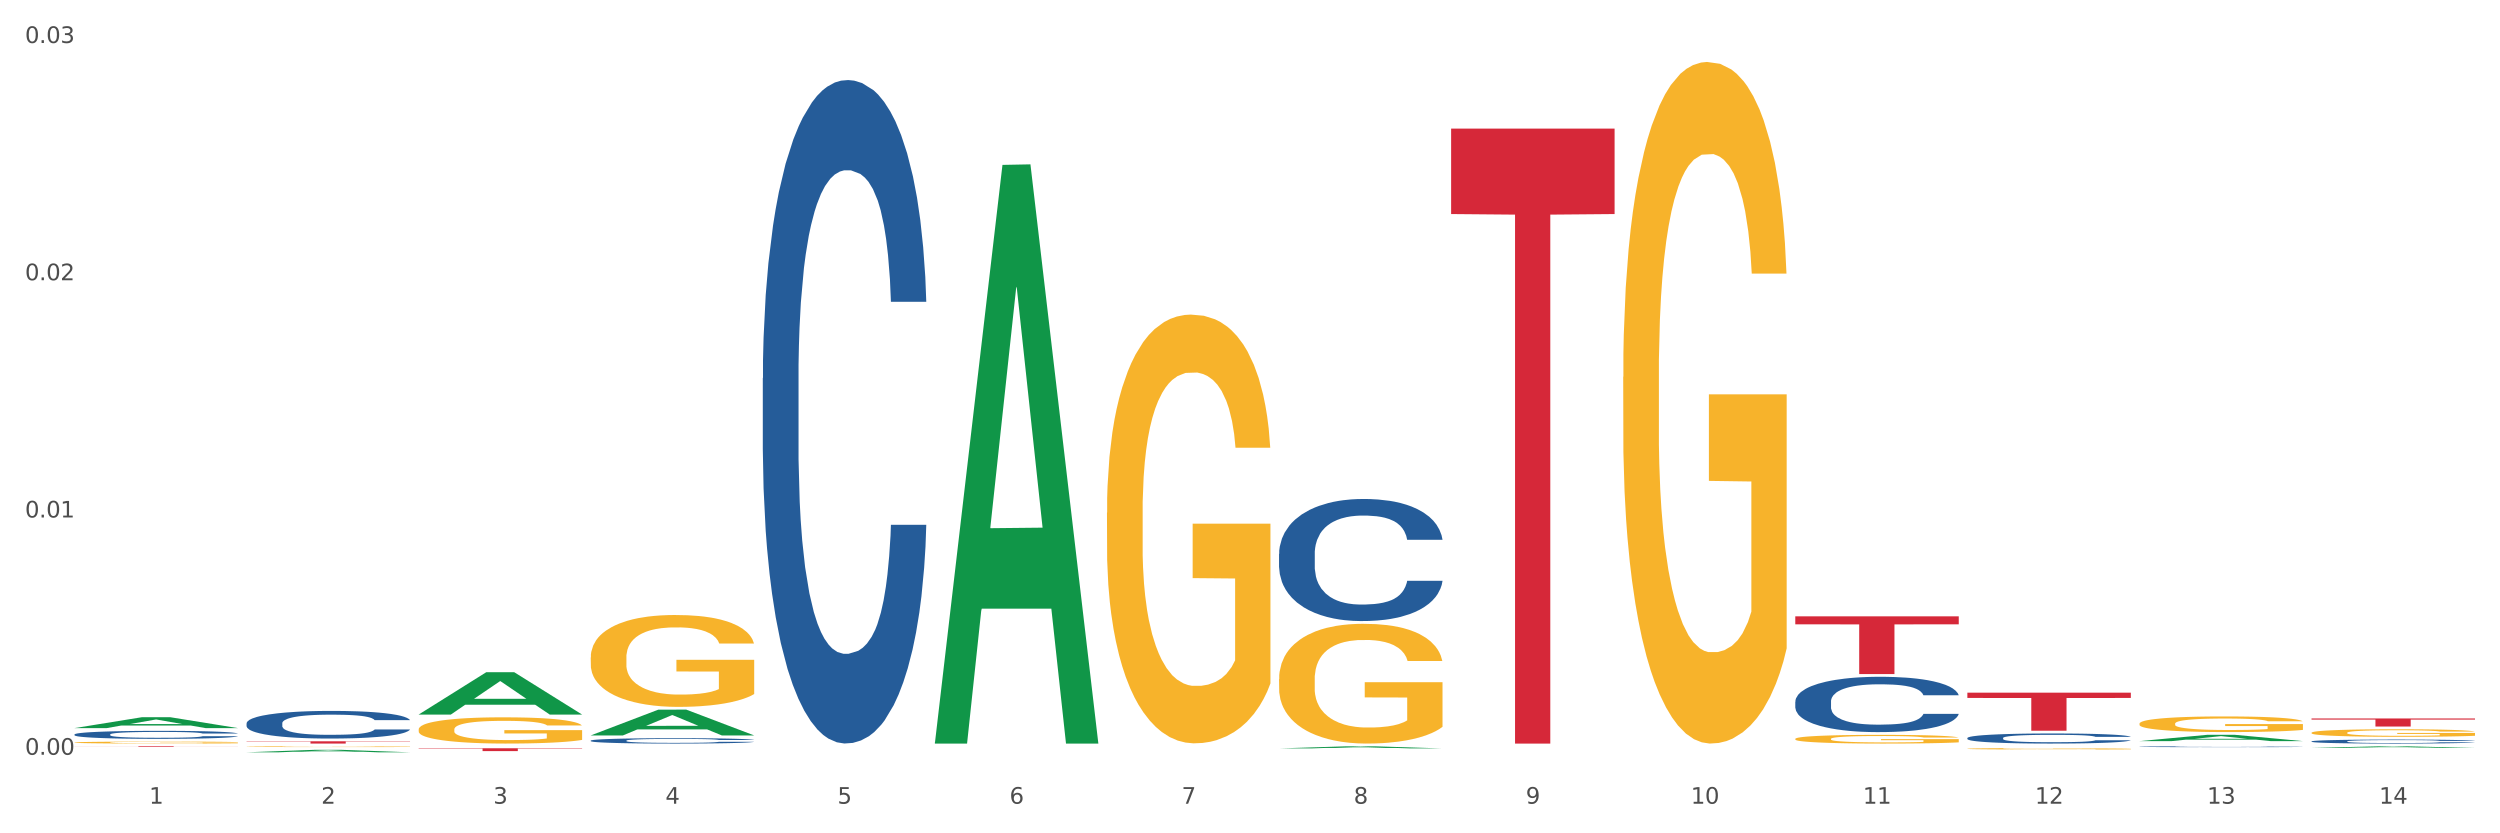 <?xml version="1.0" encoding="utf-8" standalone="no"?>
<!DOCTYPE svg PUBLIC "-//W3C//DTD SVG 1.1//EN"
  "http://www.w3.org/Graphics/SVG/1.1/DTD/svg11.dtd">
<svg xmlns:xlink="http://www.w3.org/1999/xlink" width="1080pt" height="360pt" viewBox="0 0 1080 360" xmlns="http://www.w3.org/2000/svg" version="1.1">
 <rect x="0" y="0" width="1080" height="360" fill="#333333" stroke="none"/>
 <defs>
  <style type="text/css">*{stroke-linejoin: round; stroke-linecap: butt}</style>
 </defs>
 <g id="figure_1">
  <g id="patch_1">
   <path d="M 0 360 
L 1080 360 
L 1080 0 
L 0 0 
z
" style="fill: #ffffff; stroke: #ffffff; stroke-linejoin: miter"/>
  </g>
  <g id="axes_1">
   <g id="matplotlib.axis_1">
    <g id="xtick_1">
     <g id="text_1">
      <!-- 1 -->
      <g style="fill: #4d4d4d" transform="translate(64.432 347.204) scale(0.096 -0.096)">
       <defs>
        <path id="DejaVuSans-31" d="M 794 531 
L 1825 531 
L 1825 4091 
L 703 3866 
L 703 4441 
L 1819 4666 
L 2450 4666 
L 2450 531 
L 3481 531 
L 3481 0 
L 794 0 
L 794 531 
z
" transform="scale(0.016)"/>
       </defs>
       <use xlink:href="#DejaVuSans-31"/>
      </g>
     </g>
    </g>
    <g id="xtick_2">
     <g id="text_2">
      <!-- 2 -->
      <g style="fill: #4d4d4d" transform="translate(138.771 347.204) scale(0.096 -0.096)">
       <defs>
        <path id="DejaVuSans-32" d="M 1228 531 
L 3431 531 
L 3431 0 
L 469 0 
L 469 531 
Q 828 903 1448 1529 
Q 2069 2156 2228 2338 
Q 2531 2678 2651 2914 
Q 2772 3150 2772 3378 
Q 2772 3750 2511 3984 
Q 2250 4219 1831 4219 
Q 1534 4219 1204 4116 
Q 875 4013 500 3803 
L 500 4441 
Q 881 4594 1212 4672 
Q 1544 4750 1819 4750 
Q 2544 4750 2975 4387 
Q 3406 4025 3406 3419 
Q 3406 3131 3298 2873 
Q 3191 2616 2906 2266 
Q 2828 2175 2409 1742 
Q 1991 1309 1228 531 
z
" transform="scale(0.016)"/>
       </defs>
       <use xlink:href="#DejaVuSans-32"/>
      </g>
     </g>
    </g>
    <g id="xtick_3">
     <g id="text_3">
      <!-- 3 -->
      <g style="fill: #4d4d4d" transform="translate(213.109 347.204) scale(0.096 -0.096)">
       <defs>
        <path id="DejaVuSans-33" d="M 2597 2516 
Q 3050 2419 3304 2112 
Q 3559 1806 3559 1356 
Q 3559 666 3084 287 
Q 2609 -91 1734 -91 
Q 1441 -91 1130 -33 
Q 819 25 488 141 
L 488 750 
Q 750 597 1062 519 
Q 1375 441 1716 441 
Q 2309 441 2620 675 
Q 2931 909 2931 1356 
Q 2931 1769 2642 2001 
Q 2353 2234 1838 2234 
L 1294 2234 
L 1294 2753 
L 1863 2753 
Q 2328 2753 2575 2939 
Q 2822 3125 2822 3475 
Q 2822 3834 2567 4026 
Q 2313 4219 1838 4219 
Q 1578 4219 1281 4162 
Q 984 4106 628 3988 
L 628 4550 
Q 988 4650 1302 4700 
Q 1616 4750 1894 4750 
Q 2613 4750 3031 4423 
Q 3450 4097 3450 3541 
Q 3450 3153 3228 2886 
Q 3006 2619 2597 2516 
z
" transform="scale(0.016)"/>
       </defs>
       <use xlink:href="#DejaVuSans-33"/>
      </g>
     </g>
    </g>
    <g id="xtick_4">
     <g id="text_4">
      <!-- 4 -->
      <g style="fill: #4d4d4d" transform="translate(287.448 347.204) scale(0.096 -0.096)">
       <defs>
        <path id="DejaVuSans-34" d="M 2419 4116 
L 825 1625 
L 2419 1625 
L 2419 4116 
z
M 2253 4666 
L 3047 4666 
L 3047 1625 
L 3713 1625 
L 3713 1100 
L 3047 1100 
L 3047 0 
L 2419 0 
L 2419 1100 
L 313 1100 
L 313 1709 
L 2253 4666 
z
" transform="scale(0.016)"/>
       </defs>
       <use xlink:href="#DejaVuSans-34"/>
      </g>
     </g>
    </g>
    <g id="xtick_5">
     <g id="text_5">
      <!-- 5 -->
      <g style="fill: #4d4d4d" transform="translate(361.787 347.204) scale(0.096 -0.096)">
       <defs>
        <path id="DejaVuSans-35" d="M 691 4666 
L 3169 4666 
L 3169 4134 
L 1269 4134 
L 1269 2991 
Q 1406 3038 1543 3061 
Q 1681 3084 1819 3084 
Q 2600 3084 3056 2656 
Q 3513 2228 3513 1497 
Q 3513 744 3044 326 
Q 2575 -91 1722 -91 
Q 1428 -91 1123 -41 
Q 819 9 494 109 
L 494 744 
Q 775 591 1075 516 
Q 1375 441 1709 441 
Q 2250 441 2565 725 
Q 2881 1009 2881 1497 
Q 2881 1984 2565 2268 
Q 2250 2553 1709 2553 
Q 1456 2553 1204 2497 
Q 953 2441 691 2322 
L 691 4666 
z
" transform="scale(0.016)"/>
       </defs>
       <use xlink:href="#DejaVuSans-35"/>
      </g>
     </g>
    </g>
    <g id="xtick_6">
     <g id="text_6">
      <!-- 6 -->
      <g style="fill: #4d4d4d" transform="translate(436.125 347.204) scale(0.096 -0.096)">
       <defs>
        <path id="DejaVuSans-36" d="M 2113 2584 
Q 1688 2584 1439 2293 
Q 1191 2003 1191 1497 
Q 1191 994 1439 701 
Q 1688 409 2113 409 
Q 2538 409 2786 701 
Q 3034 994 3034 1497 
Q 3034 2003 2786 2293 
Q 2538 2584 2113 2584 
z
M 3366 4563 
L 3366 3988 
Q 3128 4100 2886 4159 
Q 2644 4219 2406 4219 
Q 1781 4219 1451 3797 
Q 1122 3375 1075 2522 
Q 1259 2794 1537 2939 
Q 1816 3084 2150 3084 
Q 2853 3084 3261 2657 
Q 3669 2231 3669 1497 
Q 3669 778 3244 343 
Q 2819 -91 2113 -91 
Q 1303 -91 875 529 
Q 447 1150 447 2328 
Q 447 3434 972 4092 
Q 1497 4750 2381 4750 
Q 2619 4750 2861 4703 
Q 3103 4656 3366 4563 
z
" transform="scale(0.016)"/>
       </defs>
       <use xlink:href="#DejaVuSans-36"/>
      </g>
     </g>
    </g>
    <g id="xtick_7">
     <g id="text_7">
      <!-- 7 -->
      <g style="fill: #4d4d4d" transform="translate(510.464 347.204) scale(0.096 -0.096)">
       <defs>
        <path id="DejaVuSans-37" d="M 525 4666 
L 3525 4666 
L 3525 4397 
L 1831 0 
L 1172 0 
L 2766 4134 
L 525 4134 
L 525 4666 
z
" transform="scale(0.016)"/>
       </defs>
       <use xlink:href="#DejaVuSans-37"/>
      </g>
     </g>
    </g>
    <g id="xtick_8">
     <g id="text_8">
      <!-- 8 -->
      <g style="fill: #4d4d4d" transform="translate(584.803 347.204) scale(0.096 -0.096)">
       <defs>
        <path id="DejaVuSans-38" d="M 2034 2216 
Q 1584 2216 1326 1975 
Q 1069 1734 1069 1313 
Q 1069 891 1326 650 
Q 1584 409 2034 409 
Q 2484 409 2743 651 
Q 3003 894 3003 1313 
Q 3003 1734 2745 1975 
Q 2488 2216 2034 2216 
z
M 1403 2484 
Q 997 2584 770 2862 
Q 544 3141 544 3541 
Q 544 4100 942 4425 
Q 1341 4750 2034 4750 
Q 2731 4750 3128 4425 
Q 3525 4100 3525 3541 
Q 3525 3141 3298 2862 
Q 3072 2584 2669 2484 
Q 3125 2378 3379 2068 
Q 3634 1759 3634 1313 
Q 3634 634 3220 271 
Q 2806 -91 2034 -91 
Q 1263 -91 848 271 
Q 434 634 434 1313 
Q 434 1759 690 2068 
Q 947 2378 1403 2484 
z
M 1172 3481 
Q 1172 3119 1398 2916 
Q 1625 2713 2034 2713 
Q 2441 2713 2670 2916 
Q 2900 3119 2900 3481 
Q 2900 3844 2670 4047 
Q 2441 4250 2034 4250 
Q 1625 4250 1398 4047 
Q 1172 3844 1172 3481 
z
" transform="scale(0.016)"/>
       </defs>
       <use xlink:href="#DejaVuSans-38"/>
      </g>
     </g>
    </g>
    <g id="xtick_9">
     <g id="text_9">
      <!-- 9 -->
      <g style="fill: #4d4d4d" transform="translate(659.142 347.204) scale(0.096 -0.096)">
       <defs>
        <path id="DejaVuSans-39" d="M 703 97 
L 703 672 
Q 941 559 1184 500 
Q 1428 441 1663 441 
Q 2288 441 2617 861 
Q 2947 1281 2994 2138 
Q 2813 1869 2534 1725 
Q 2256 1581 1919 1581 
Q 1219 1581 811 2004 
Q 403 2428 403 3163 
Q 403 3881 828 4315 
Q 1253 4750 1959 4750 
Q 2769 4750 3195 4129 
Q 3622 3509 3622 2328 
Q 3622 1225 3098 567 
Q 2575 -91 1691 -91 
Q 1453 -91 1209 -44 
Q 966 3 703 97 
z
M 1959 2075 
Q 2384 2075 2632 2365 
Q 2881 2656 2881 3163 
Q 2881 3666 2632 3958 
Q 2384 4250 1959 4250 
Q 1534 4250 1286 3958 
Q 1038 3666 1038 3163 
Q 1038 2656 1286 2365 
Q 1534 2075 1959 2075 
z
" transform="scale(0.016)"/>
       </defs>
       <use xlink:href="#DejaVuSans-39"/>
      </g>
     </g>
    </g>
    <g id="xtick_10">
     <g id="text_10">
      <!-- 10 -->
      <g style="fill: #4d4d4d" transform="translate(730.426 347.204) scale(0.096 -0.096)">
       <defs>
        <path id="DejaVuSans-30" d="M 2034 4250 
Q 1547 4250 1301 3770 
Q 1056 3291 1056 2328 
Q 1056 1369 1301 889 
Q 1547 409 2034 409 
Q 2525 409 2770 889 
Q 3016 1369 3016 2328 
Q 3016 3291 2770 3770 
Q 2525 4250 2034 4250 
z
M 2034 4750 
Q 2819 4750 3233 4129 
Q 3647 3509 3647 2328 
Q 3647 1150 3233 529 
Q 2819 -91 2034 -91 
Q 1250 -91 836 529 
Q 422 1150 422 2328 
Q 422 3509 836 4129 
Q 1250 4750 2034 4750 
z
" transform="scale(0.016)"/>
       </defs>
       <use xlink:href="#DejaVuSans-31"/>
       <use xlink:href="#DejaVuSans-30" transform="translate(63.623 0)"/>
      </g>
     </g>
    </g>
    <g id="xtick_11">
     <g id="text_11">
      <!-- 11 -->
      <g style="fill: #4d4d4d" transform="translate(804.765 347.204) scale(0.096 -0.096)">
       <use xlink:href="#DejaVuSans-31"/>
       <use xlink:href="#DejaVuSans-31" transform="translate(63.623 0)"/>
      </g>
     </g>
    </g>
    <g id="xtick_12">
     <g id="text_12">
      <!-- 12 -->
      <g style="fill: #4d4d4d" transform="translate(879.104 347.204) scale(0.096 -0.096)">
       <use xlink:href="#DejaVuSans-31"/>
       <use xlink:href="#DejaVuSans-32" transform="translate(63.623 0)"/>
      </g>
     </g>
    </g>
    <g id="xtick_13">
     <g id="text_13">
      <!-- 13 -->
      <g style="fill: #4d4d4d" transform="translate(953.442 347.204) scale(0.096 -0.096)">
       <use xlink:href="#DejaVuSans-31"/>
       <use xlink:href="#DejaVuSans-33" transform="translate(63.623 0)"/>
      </g>
     </g>
    </g>
    <g id="xtick_14">
     <g id="text_14">
      <!-- 14 -->
      <g style="fill: #4d4d4d" transform="translate(1027.781 347.204) scale(0.096 -0.096)">
       <use xlink:href="#DejaVuSans-31"/>
       <use xlink:href="#DejaVuSans-34" transform="translate(63.623 0)"/>
      </g>
     </g>
    </g>
    <g id="xtick_15"/>
    <g id="xtick_16"/>
    <g id="xtick_17"/>
    <g id="xtick_18"/>
    <g id="xtick_19"/>
    <g id="xtick_20"/>
    <g id="xtick_21"/>
    <g id="xtick_22"/>
    <g id="xtick_23"/>
    <g id="xtick_24"/>
    <g id="xtick_25"/>
    <g id="xtick_26"/>
    <g id="xtick_27"/>
   </g>
   <g id="matplotlib.axis_2">
    <g id="ytick_1">
     <g id="text_15">
      <!-- 0.00 -->
      <g style="fill: #4d4d4d" transform="translate(10.8 326.052) scale(0.096 -0.096)">
       <defs>
        <path id="DejaVuSans-2e" d="M 684 794 
L 1344 794 
L 1344 0 
L 684 0 
L 684 794 
z
" transform="scale(0.016)"/>
       </defs>
       <use xlink:href="#DejaVuSans-30"/>
       <use xlink:href="#DejaVuSans-2e" transform="translate(63.623 0)"/>
       <use xlink:href="#DejaVuSans-30" transform="translate(95.41 0)"/>
       <use xlink:href="#DejaVuSans-30" transform="translate(159.033 0)"/>
      </g>
     </g>
    </g>
    <g id="ytick_2">
     <g id="text_16">
      <!-- 0.01 -->
      <g style="fill: #4d4d4d" transform="translate(10.8 223.559) scale(0.096 -0.096)">
       <use xlink:href="#DejaVuSans-30"/>
       <use xlink:href="#DejaVuSans-2e" transform="translate(63.623 0)"/>
       <use xlink:href="#DejaVuSans-30" transform="translate(95.41 0)"/>
       <use xlink:href="#DejaVuSans-31" transform="translate(159.033 0)"/>
      </g>
     </g>
    </g>
    <g id="ytick_3">
     <g id="text_17">
      <!-- 0.02 -->
      <g style="fill: #4d4d4d" transform="translate(10.8 121.065) scale(0.096 -0.096)">
       <use xlink:href="#DejaVuSans-30"/>
       <use xlink:href="#DejaVuSans-2e" transform="translate(63.623 0)"/>
       <use xlink:href="#DejaVuSans-30" transform="translate(95.41 0)"/>
       <use xlink:href="#DejaVuSans-32" transform="translate(159.033 0)"/>
      </g>
     </g>
    </g>
    <g id="ytick_4">
     <g id="text_18">
      <!-- 0.03 -->
      <g style="fill: #4d4d4d" transform="translate(10.8 18.572) scale(0.096 -0.096)">
       <use xlink:href="#DejaVuSans-30"/>
       <use xlink:href="#DejaVuSans-2e" transform="translate(63.623 0)"/>
       <use xlink:href="#DejaVuSans-30" transform="translate(95.41 0)"/>
       <use xlink:href="#DejaVuSans-33" transform="translate(159.033 0)"/>
      </g>
     </g>
    </g>
    <g id="ytick_5"/>
    <g id="ytick_6"/>
    <g id="ytick_7"/>
   </g>
   <g id="PolyCollection_1">
    <path d="M 32.175 314.534 
L 32.248 314.53 
L 61.37 309.825 
L 73.456 309.821 
L 102.797 314.543 
L 88.818 314.543 
L 82.484 313.443 
L 52.415 313.443 
L 52.197 313.461 
L 46.081 314.543 
L 32.175 314.543 
L 32.175 314.534 
L 56.201 312.787 
L 78.698 312.783 
L 67.559 310.827 
L 67.413 310.818 
L 67.267 310.832 
L 56.128 312.783 
L 56.201 312.787 
L 32.175 314.534 
z
" clip-path="url(#p920f2dcb3f)" style="fill: #109648"/>
    <path d="M 106.514 324.995 
L 106.587 324.994 
L 135.709 323.926 
L 147.795 323.925 
L 177.135 324.997 
L 163.157 324.997 
L 156.823 324.747 
L 126.754 324.747 
L 126.535 324.751 
L 120.42 324.997 
L 106.514 324.997 
L 106.514 324.995 
L 130.54 324.598 
L 153.037 324.597 
L 141.897 324.153 
L 141.752 324.151 
L 141.606 324.154 
L 130.467 324.597 
L 130.54 324.598 
L 106.514 324.995 
z
" clip-path="url(#p920f2dcb3f)" style="fill: #109648"/>
    <path d="M 180.852 308.665 
L 180.925 308.648 
L 210.048 290.403 
L 222.133 290.386 
L 251.474 308.699 
L 237.495 308.699 
L 231.161 304.435 
L 201.092 304.435 
L 200.874 304.504 
L 194.758 308.699 
L 180.852 308.699 
L 180.852 308.665 
L 204.878 301.89 
L 227.375 301.873 
L 216.236 294.29 
L 216.09 294.255 
L 215.945 294.307 
L 204.806 301.873 
L 204.878 301.89 
L 180.852 308.665 
z
" clip-path="url(#p920f2dcb3f)" style="fill: #109648"/>
    <path d="M 255.191 317.69 
L 255.264 317.679 
L 284.386 306.568 
L 296.472 306.558 
L 325.813 317.711 
L 311.834 317.711 
L 305.5 315.114 
L 275.431 315.114 
L 275.213 315.156 
L 269.097 317.711 
L 255.191 317.711 
L 255.191 317.69 
L 279.217 313.564 
L 301.714 313.553 
L 290.575 308.935 
L 290.429 308.914 
L 290.284 308.945 
L 279.144 313.553 
L 279.217 313.564 
L 255.191 317.69 
z
" clip-path="url(#p920f2dcb3f)" style="fill: #109648"/>
    <path d="M 403.869 320.753 
L 403.941 320.518 
L 433.064 71.232 
L 445.15 70.997 
L 474.49 321.223 
L 460.512 321.223 
L 454.177 262.954 
L 424.109 262.954 
L 423.89 263.894 
L 417.774 321.223 
L 403.869 321.223 
L 403.869 320.753 
L 427.895 228.181 
L 450.392 227.946 
L 439.252 124.331 
L 439.107 123.861 
L 438.961 124.566 
L 427.822 227.946 
L 427.895 228.181 
L 403.869 320.753 
z
" clip-path="url(#p920f2dcb3f)" style="fill: #109648"/>
    <path d="M 552.546 323.315 
L 552.619 323.314 
L 581.741 322.406 
L 593.827 322.405 
L 623.168 323.317 
L 609.189 323.317 
L 602.855 323.104 
L 572.786 323.104 
L 572.568 323.108 
L 566.452 323.317 
L 552.546 323.317 
L 552.546 323.315 
L 576.572 322.978 
L 599.069 322.977 
L 587.93 322.599 
L 587.784 322.598 
L 587.638 322.6 
L 576.499 322.977 
L 576.572 322.978 
L 552.546 323.315 
z
" clip-path="url(#p920f2dcb3f)" style="fill: #109648"/>
    <path d="M 924.24 320.158 
L 924.312 320.155 
L 953.435 317.445 
L 965.52 317.442 
L 994.861 320.163 
L 980.883 320.163 
L 974.548 319.53 
L 944.48 319.53 
L 944.261 319.54 
L 938.145 320.163 
L 924.24 320.163 
L 924.24 320.158 
L 948.265 319.151 
L 970.763 319.149 
L 959.623 318.022 
L 959.478 318.017 
L 959.332 318.025 
L 948.193 319.149 
L 948.265 319.151 
L 924.24 320.158 
z
" clip-path="url(#p920f2dcb3f)" style="fill: #109648"/>
    <path d="M 998.578 323.102 
L 998.651 323.101 
L 1027.773 322.406 
L 1039.859 322.405 
L 1069.2 323.103 
L 1055.221 323.103 
L 1048.887 322.941 
L 1018.818 322.941 
L 1018.6 322.943 
L 1012.484 323.103 
L 998.578 323.103 
L 998.578 323.102 
L 1022.604 322.844 
L 1045.101 322.843 
L 1033.962 322.554 
L 1033.816 322.553 
L 1033.671 322.555 
L 1022.531 322.843 
L 1022.604 322.844 
L 998.578 323.102 
z
" clip-path="url(#p920f2dcb3f)" style="fill: #109648"/>
    <path d="M 32.175 322.405 
L 102.797 322.405 
L 102.797 322.446 
L 75.017 322.446 
L 75.017 322.698 
L 59.788 322.698 
L 59.788 322.446 
L 32.175 322.446 
L 32.175 322.405 
L 32.175 322.405 
z
" clip-path="url(#p920f2dcb3f)" style="fill: #d62839"/>
    <path d="M 701.223 162.83 
L 701.307 162.561 
L 701.307 152.88 
L 701.474 144.544 
L 702.307 124.375 
L 703.558 107.702 
L 704.475 98.828 
L 705.392 91.567 
L 706.476 84.307 
L 707.81 76.777 
L 710.228 65.751 
L 711.729 60.104 
L 713.563 54.188 
L 716.899 45.582 
L 719.317 40.742 
L 721.818 36.708 
L 725.903 31.868 
L 728.572 29.716 
L 731.406 28.103 
L 734.825 27.027 
L 737.41 26.758 
L 743.08 27.565 
L 747.915 29.985 
L 750.25 31.868 
L 753.252 35.095 
L 754.836 37.246 
L 757.421 41.549 
L 760.089 47.196 
L 761.923 52.036 
L 764.675 61.18 
L 766.759 70.323 
L 768.677 81.617 
L 769.677 89.416 
L 770.428 96.677 
L 771.095 105.013 
L 771.762 118.19 
L 756.754 118.19 
L 756.17 108.778 
L 755.253 99.904 
L 753.919 91.298 
L 752.751 85.92 
L 750.75 79.197 
L 748.916 74.894 
L 746.998 71.667 
L 744.664 68.978 
L 742.829 67.634 
L 740.245 66.558 
L 735.159 66.827 
L 731.74 68.978 
L 729.405 71.667 
L 727.905 74.088 
L 726.571 76.777 
L 725.07 80.542 
L 723.319 86.189 
L 722.068 91.298 
L 720.817 97.752 
L 719.817 104.206 
L 718.9 111.736 
L 718.149 119.804 
L 717.566 128.14 
L 717.065 138.359 
L 716.648 155.301 
L 716.648 192.142 
L 716.815 200.479 
L 717.232 211.504 
L 717.732 219.841 
L 718.566 229.791 
L 719.317 236.514 
L 720.734 246.195 
L 722.318 254.262 
L 723.569 259.372 
L 724.82 263.674 
L 726.987 269.59 
L 729.405 274.431 
L 731.49 277.389 
L 734.325 280.078 
L 736.242 281.154 
L 737.91 281.692 
L 741.996 281.692 
L 744.914 280.885 
L 748.166 279.003 
L 750.667 276.582 
L 752.751 273.624 
L 755.086 268.784 
L 756.587 264.212 
L 756.587 208.008 
L 738.244 207.74 
L 738.244 170.36 
L 771.845 170.36 
L 771.845 280.078 
L 770.428 285.725 
L 768.844 290.835 
L 767.176 295.407 
L 764.675 301.054 
L 761.673 306.432 
L 759.005 310.197 
L 756.17 313.424 
L 752.835 316.382 
L 748.499 319.071 
L 745.831 320.147 
L 742.496 320.954 
L 738.577 321.223 
L 735.159 320.685 
L 731.823 319.34 
L 728.321 316.92 
L 724.903 313.424 
L 722.318 309.928 
L 719.733 305.625 
L 716.982 299.978 
L 714.814 294.6 
L 713.147 289.759 
L 711.312 283.574 
L 709.311 275.507 
L 707.81 268.246 
L 706.476 260.716 
L 705.059 251.035 
L 704.058 242.699 
L 703.058 232.211 
L 702.474 224.412 
L 701.807 212.311 
L 701.307 195.369 
L 701.223 162.83 
z
" clip-path="url(#p920f2dcb3f)" style="fill: #f7b32b"/>
    <path d="M 849.901 323.465 
L 849.984 323.464 
L 849.984 323.444 
L 850.151 323.427 
L 850.985 323.386 
L 852.235 323.352 
L 853.153 323.334 
L 854.07 323.319 
L 855.154 323.304 
L 856.488 323.289 
L 858.906 323.266 
L 860.407 323.255 
L 862.241 323.243 
L 865.576 323.225 
L 867.994 323.215 
L 870.495 323.207 
L 874.581 323.197 
L 877.249 323.193 
L 880.084 323.19 
L 883.502 323.187 
L 886.087 323.187 
L 891.757 323.188 
L 896.593 323.193 
L 898.927 323.197 
L 901.929 323.204 
L 903.513 323.208 
L 906.098 323.217 
L 908.766 323.229 
L 910.601 323.238 
L 913.352 323.257 
L 915.436 323.276 
L 917.354 323.299 
L 918.355 323.315 
L 919.105 323.33 
L 919.772 323.347 
L 920.439 323.374 
L 905.431 323.374 
L 904.847 323.354 
L 903.93 323.336 
L 902.596 323.319 
L 901.429 323.308 
L 899.428 323.294 
L 897.593 323.285 
L 895.676 323.279 
L 893.341 323.273 
L 891.507 323.27 
L 888.922 323.268 
L 883.836 323.269 
L 880.417 323.273 
L 878.083 323.279 
L 876.582 323.283 
L 875.248 323.289 
L 873.747 323.297 
L 871.996 323.308 
L 870.745 323.319 
L 869.495 323.332 
L 868.494 323.345 
L 867.577 323.36 
L 866.827 323.377 
L 866.243 323.394 
L 865.743 323.415 
L 865.326 323.449 
L 865.326 323.525 
L 865.493 323.542 
L 865.91 323.564 
L 866.41 323.581 
L 867.244 323.601 
L 867.994 323.615 
L 869.411 323.635 
L 870.996 323.651 
L 872.246 323.662 
L 873.497 323.671 
L 875.665 323.683 
L 878.083 323.693 
L 880.167 323.699 
L 883.002 323.704 
L 884.92 323.706 
L 886.587 323.707 
L 890.673 323.707 
L 893.591 323.706 
L 896.843 323.702 
L 899.344 323.697 
L 901.429 323.691 
L 903.763 323.681 
L 905.264 323.672 
L 905.264 323.557 
L 886.921 323.556 
L 886.921 323.48 
L 920.523 323.48 
L 920.523 323.704 
L 919.105 323.716 
L 917.521 323.726 
L 915.853 323.736 
L 913.352 323.747 
L 910.35 323.758 
L 907.682 323.766 
L 904.847 323.772 
L 901.512 323.778 
L 897.177 323.784 
L 894.508 323.786 
L 891.173 323.788 
L 887.254 323.788 
L 883.836 323.787 
L 880.501 323.784 
L 876.999 323.779 
L 873.58 323.772 
L 870.996 323.765 
L 868.411 323.756 
L 865.659 323.745 
L 863.492 323.734 
L 861.824 323.724 
L 859.99 323.711 
L 857.989 323.695 
L 856.488 323.68 
L 855.154 323.665 
L 853.736 323.645 
L 852.736 323.628 
L 851.735 323.606 
L 851.151 323.59 
L 850.484 323.566 
L 849.984 323.531 
L 849.901 323.465 
z
" clip-path="url(#p920f2dcb3f)" style="fill: #f7b32b"/>
    <path d="M 924.24 312.623 
L 924.323 312.617 
L 924.323 312.395 
L 924.49 312.204 
L 925.323 311.741 
L 926.574 311.358 
L 927.491 311.154 
L 928.408 310.987 
L 929.492 310.821 
L 930.826 310.648 
L 933.244 310.395 
L 934.745 310.265 
L 936.58 310.129 
L 939.915 309.932 
L 942.333 309.82 
L 944.834 309.728 
L 948.92 309.617 
L 951.588 309.567 
L 954.423 309.53 
L 957.841 309.506 
L 960.426 309.499 
L 966.096 309.518 
L 970.932 309.574 
L 973.266 309.617 
L 976.268 309.691 
L 977.852 309.74 
L 980.437 309.839 
L 983.105 309.969 
L 984.939 310.08 
L 987.691 310.29 
L 989.775 310.5 
L 991.693 310.759 
L 992.693 310.938 
L 993.444 311.105 
L 994.111 311.296 
L 994.778 311.599 
L 979.77 311.599 
L 979.186 311.382 
L 978.269 311.179 
L 976.935 310.981 
L 975.768 310.858 
L 973.766 310.703 
L 971.932 310.605 
L 970.014 310.53 
L 967.68 310.469 
L 965.845 310.438 
L 963.261 310.413 
L 958.175 310.419 
L 954.756 310.469 
L 952.422 310.53 
L 950.921 310.586 
L 949.587 310.648 
L 948.086 310.734 
L 946.335 310.864 
L 945.084 310.981 
L 943.834 311.129 
L 942.833 311.278 
L 941.916 311.45 
L 941.165 311.636 
L 940.582 311.827 
L 940.081 312.062 
L 939.665 312.451 
L 939.665 313.296 
L 939.831 313.488 
L 940.248 313.741 
L 940.749 313.932 
L 941.582 314.161 
L 942.333 314.315 
L 943.75 314.537 
L 945.334 314.723 
L 946.585 314.84 
L 947.836 314.939 
L 950.004 315.075 
L 952.422 315.186 
L 954.506 315.254 
L 957.341 315.315 
L 959.259 315.34 
L 960.926 315.352 
L 965.012 315.352 
L 967.93 315.334 
L 971.182 315.291 
L 973.683 315.235 
L 975.768 315.167 
L 978.102 315.056 
L 979.603 314.951 
L 979.603 313.661 
L 961.26 313.655 
L 961.26 312.796 
L 994.861 312.796 
L 994.861 315.315 
L 993.444 315.445 
L 991.86 315.562 
L 990.192 315.667 
L 987.691 315.797 
L 984.689 315.92 
L 982.021 316.007 
L 979.186 316.081 
L 975.851 316.149 
L 971.515 316.211 
L 968.847 316.235 
L 965.512 316.254 
L 961.593 316.26 
L 958.175 316.248 
L 954.84 316.217 
L 951.338 316.161 
L 947.919 316.081 
L 945.334 316.001 
L 942.75 315.902 
L 939.998 315.772 
L 937.83 315.649 
L 936.163 315.538 
L 934.328 315.396 
L 932.327 315.21 
L 930.826 315.044 
L 929.492 314.871 
L 928.075 314.649 
L 927.074 314.457 
L 926.074 314.216 
L 925.49 314.037 
L 924.823 313.759 
L 924.323 313.37 
L 924.24 312.623 
z
" clip-path="url(#p920f2dcb3f)" style="fill: #f7b32b"/>
    <path d="M 998.578 316.548 
L 998.662 316.545 
L 998.662 316.437 
L 998.828 316.345 
L 999.662 316.121 
L 1000.913 315.935 
L 1001.83 315.837 
L 1002.747 315.756 
L 1003.831 315.676 
L 1005.165 315.592 
L 1007.583 315.469 
L 1009.084 315.407 
L 1010.918 315.341 
L 1014.253 315.245 
L 1016.671 315.192 
L 1019.173 315.147 
L 1023.258 315.093 
L 1025.926 315.069 
L 1028.761 315.051 
L 1032.18 315.039 
L 1034.765 315.036 
L 1040.434 315.045 
L 1045.27 315.072 
L 1047.605 315.093 
L 1050.607 315.129 
L 1052.191 315.153 
L 1054.775 315.201 
L 1057.444 315.263 
L 1059.278 315.317 
L 1062.029 315.419 
L 1064.114 315.52 
L 1066.032 315.646 
L 1067.032 315.732 
L 1067.783 315.813 
L 1068.45 315.906 
L 1069.117 316.052 
L 1054.108 316.052 
L 1053.525 315.947 
L 1052.608 315.849 
L 1051.274 315.753 
L 1050.106 315.693 
L 1048.105 315.619 
L 1046.271 315.571 
L 1044.353 315.535 
L 1042.019 315.505 
L 1040.184 315.49 
L 1037.599 315.478 
L 1032.513 315.481 
L 1029.095 315.505 
L 1026.76 315.535 
L 1025.259 315.562 
L 1023.925 315.592 
L 1022.425 315.634 
L 1020.674 315.696 
L 1019.423 315.753 
L 1018.172 315.825 
L 1017.172 315.897 
L 1016.255 315.98 
L 1015.504 316.07 
L 1014.92 316.162 
L 1014.42 316.276 
L 1014.003 316.464 
L 1014.003 316.873 
L 1014.17 316.966 
L 1014.587 317.088 
L 1015.087 317.181 
L 1015.921 317.291 
L 1016.671 317.366 
L 1018.089 317.474 
L 1019.673 317.563 
L 1020.924 317.62 
L 1022.174 317.668 
L 1024.342 317.733 
L 1026.76 317.787 
L 1028.845 317.82 
L 1031.68 317.85 
L 1033.597 317.862 
L 1035.265 317.868 
L 1039.35 317.868 
L 1042.269 317.859 
L 1045.52 317.838 
L 1048.022 317.811 
L 1050.106 317.778 
L 1052.441 317.724 
L 1053.942 317.674 
L 1053.942 317.049 
L 1035.598 317.046 
L 1035.598 316.631 
L 1069.2 316.631 
L 1069.2 317.85 
L 1067.783 317.913 
L 1066.198 317.969 
L 1064.531 318.02 
L 1062.029 318.083 
L 1059.028 318.143 
L 1056.36 318.184 
L 1053.525 318.22 
L 1050.19 318.253 
L 1045.854 318.283 
L 1043.186 318.295 
L 1039.851 318.304 
L 1035.932 318.307 
L 1032.513 318.301 
L 1029.178 318.286 
L 1025.676 318.259 
L 1022.258 318.22 
L 1019.673 318.181 
L 1017.088 318.134 
L 1014.337 318.071 
L 1012.169 318.011 
L 1010.501 317.957 
L 1008.667 317.889 
L 1006.666 317.799 
L 1005.165 317.719 
L 1003.831 317.635 
L 1002.414 317.527 
L 1001.413 317.435 
L 1000.413 317.318 
L 999.829 317.232 
L 999.162 317.097 
L 998.662 316.909 
L 998.578 316.548 
z
" clip-path="url(#p920f2dcb3f)" style="fill: #f7b32b"/>
    <path d="M 775.562 319.197 
L 775.645 319.194 
L 775.645 319.07 
L 775.812 318.963 
L 776.646 318.705 
L 777.897 318.492 
L 778.814 318.379 
L 779.731 318.286 
L 780.815 318.193 
L 782.149 318.097 
L 784.567 317.956 
L 786.068 317.883 
L 787.902 317.808 
L 791.237 317.698 
L 793.655 317.636 
L 796.157 317.584 
L 800.242 317.522 
L 802.91 317.495 
L 805.745 317.474 
L 809.164 317.46 
L 811.748 317.457 
L 817.418 317.467 
L 822.254 317.498 
L 824.589 317.522 
L 827.59 317.564 
L 829.175 317.591 
L 831.759 317.646 
L 834.427 317.718 
L 836.262 317.78 
L 839.013 317.897 
L 841.098 318.014 
L 843.015 318.159 
L 844.016 318.258 
L 844.766 318.351 
L 845.433 318.458 
L 846.1 318.626 
L 831.092 318.626 
L 830.509 318.506 
L 829.592 318.392 
L 828.257 318.282 
L 827.09 318.214 
L 825.089 318.128 
L 823.255 318.073 
L 821.337 318.031 
L 819.002 317.997 
L 817.168 317.98 
L 814.583 317.966 
L 809.497 317.969 
L 806.079 317.997 
L 803.744 318.031 
L 802.243 318.062 
L 800.909 318.097 
L 799.408 318.145 
L 797.657 318.217 
L 796.407 318.282 
L 795.156 318.365 
L 794.156 318.447 
L 793.238 318.544 
L 792.488 318.647 
L 791.904 318.753 
L 791.404 318.884 
L 790.987 319.101 
L 790.987 319.572 
L 791.154 319.679 
L 791.571 319.82 
L 792.071 319.926 
L 792.905 320.053 
L 793.655 320.139 
L 795.073 320.263 
L 796.657 320.366 
L 797.908 320.432 
L 799.158 320.487 
L 801.326 320.562 
L 803.744 320.624 
L 805.829 320.662 
L 808.663 320.696 
L 810.581 320.71 
L 812.249 320.717 
L 816.334 320.717 
L 819.253 320.707 
L 822.504 320.683 
L 825.006 320.652 
L 827.09 320.614 
L 829.425 320.552 
L 830.926 320.494 
L 830.926 319.775 
L 812.582 319.771 
L 812.582 319.293 
L 846.184 319.293 
L 846.184 320.696 
L 844.766 320.769 
L 843.182 320.834 
L 841.515 320.892 
L 839.013 320.965 
L 836.012 321.033 
L 833.344 321.082 
L 830.509 321.123 
L 827.174 321.161 
L 822.838 321.195 
L 820.17 321.209 
L 816.835 321.219 
L 812.916 321.223 
L 809.497 321.216 
L 806.162 321.198 
L 802.66 321.168 
L 799.242 321.123 
L 796.657 321.078 
L 794.072 321.023 
L 791.321 320.951 
L 789.153 320.882 
L 787.485 320.82 
L 785.651 320.741 
L 783.65 320.638 
L 782.149 320.545 
L 780.815 320.449 
L 779.398 320.325 
L 778.397 320.218 
L 777.396 320.084 
L 776.813 319.985 
L 776.146 319.83 
L 775.645 319.613 
L 775.562 319.197 
z
" clip-path="url(#p920f2dcb3f)" style="fill: #f7b32b"/>
    <path d="M 552.546 293.392 
L 552.629 293.345 
L 552.629 291.643 
L 552.796 290.179 
L 553.63 286.635 
L 554.881 283.705 
L 555.798 282.146 
L 556.715 280.87 
L 557.799 279.595 
L 559.133 278.271 
L 561.551 276.334 
L 563.052 275.342 
L 564.886 274.302 
L 568.221 272.79 
L 570.639 271.94 
L 573.141 271.231 
L 577.226 270.381 
L 579.894 270.003 
L 582.729 269.719 
L 586.148 269.53 
L 588.732 269.483 
L 594.402 269.625 
L 599.238 270.05 
L 601.573 270.381 
L 604.574 270.948 
L 606.158 271.326 
L 608.743 272.082 
L 611.411 273.074 
L 613.246 273.924 
L 615.997 275.531 
L 618.082 277.137 
L 619.999 279.122 
L 621 280.492 
L 621.75 281.768 
L 622.417 283.233 
L 623.084 285.548 
L 608.076 285.548 
L 607.493 283.894 
L 606.575 282.335 
L 605.241 280.823 
L 604.074 279.878 
L 602.073 278.697 
L 600.239 277.941 
L 598.321 277.374 
L 595.986 276.901 
L 594.152 276.665 
L 591.567 276.476 
L 586.481 276.523 
L 583.063 276.901 
L 580.728 277.374 
L 579.227 277.799 
L 577.893 278.271 
L 576.392 278.933 
L 574.641 279.925 
L 573.391 280.823 
L 572.14 281.957 
L 571.139 283.091 
L 570.222 284.414 
L 569.472 285.832 
L 568.888 287.296 
L 568.388 289.092 
L 567.971 292.069 
L 567.971 298.542 
L 568.138 300.007 
L 568.555 301.944 
L 569.055 303.409 
L 569.889 305.157 
L 570.639 306.339 
L 572.057 308.04 
L 573.641 309.457 
L 574.891 310.355 
L 576.142 311.111 
L 578.31 312.15 
L 580.728 313.001 
L 582.812 313.521 
L 585.647 313.993 
L 587.565 314.182 
L 589.233 314.277 
L 593.318 314.277 
L 596.236 314.135 
L 599.488 313.804 
L 601.99 313.379 
L 604.074 312.859 
L 606.409 312.009 
L 607.909 311.205 
L 607.909 301.33 
L 589.566 301.283 
L 589.566 294.715 
L 623.168 294.715 
L 623.168 313.993 
L 621.75 314.985 
L 620.166 315.883 
L 618.499 316.686 
L 615.997 317.679 
L 612.996 318.624 
L 610.327 319.285 
L 607.493 319.852 
L 604.157 320.372 
L 599.822 320.845 
L 597.154 321.034 
L 593.818 321.175 
L 589.9 321.223 
L 586.481 321.128 
L 583.146 320.892 
L 579.644 320.467 
L 576.226 319.852 
L 573.641 319.238 
L 571.056 318.482 
L 568.305 317.49 
L 566.137 316.545 
L 564.469 315.694 
L 562.635 314.607 
L 560.634 313.19 
L 559.133 311.914 
L 557.799 310.591 
L 556.381 308.89 
L 555.381 307.425 
L 554.38 305.583 
L 553.797 304.212 
L 553.13 302.086 
L 552.629 299.109 
L 552.546 293.392 
z
" clip-path="url(#p920f2dcb3f)" style="fill: #f7b32b"/>
    <path d="M 478.207 221.491 
L 478.291 221.322 
L 478.291 215.232 
L 478.457 209.988 
L 479.291 197.301 
L 480.542 186.814 
L 481.459 181.231 
L 482.376 176.664 
L 483.46 172.097 
L 484.794 167.36 
L 487.212 160.425 
L 488.713 156.873 
L 490.547 153.151 
L 493.882 147.738 
L 496.3 144.693 
L 498.802 142.156 
L 502.887 139.111 
L 505.555 137.758 
L 508.39 136.743 
L 511.809 136.066 
L 514.394 135.897 
L 520.063 136.404 
L 524.899 137.927 
L 527.234 139.111 
L 530.236 141.141 
L 531.82 142.494 
L 534.405 145.201 
L 537.073 148.753 
L 538.907 151.798 
L 541.658 157.549 
L 543.743 163.301 
L 545.661 170.405 
L 546.661 175.311 
L 547.412 179.878 
L 548.079 185.122 
L 548.746 193.411 
L 533.737 193.411 
L 533.154 187.49 
L 532.237 181.908 
L 530.903 176.495 
L 529.735 173.112 
L 527.734 168.883 
L 525.9 166.176 
L 523.982 164.146 
L 521.648 162.455 
L 519.813 161.609 
L 517.228 160.932 
L 512.142 161.101 
L 508.724 162.455 
L 506.389 164.146 
L 504.888 165.669 
L 503.554 167.36 
L 502.054 169.729 
L 500.303 173.281 
L 499.052 176.495 
L 497.801 180.555 
L 496.801 184.615 
L 495.884 189.351 
L 495.133 194.426 
L 494.549 199.67 
L 494.049 206.098 
L 493.632 216.755 
L 493.632 239.929 
L 493.799 245.173 
L 494.216 252.109 
L 494.716 257.353 
L 495.55 263.612 
L 496.3 267.841 
L 497.718 273.93 
L 499.302 279.005 
L 500.553 282.219 
L 501.803 284.926 
L 503.971 288.647 
L 506.389 291.692 
L 508.474 293.553 
L 511.309 295.244 
L 513.226 295.921 
L 514.894 296.259 
L 518.979 296.259 
L 521.898 295.752 
L 525.149 294.568 
L 527.651 293.045 
L 529.735 291.185 
L 532.07 288.14 
L 533.571 285.264 
L 533.571 249.91 
L 515.227 249.741 
L 515.227 226.228 
L 548.829 226.228 
L 548.829 295.244 
L 547.412 298.797 
L 545.827 302.011 
L 544.16 304.886 
L 541.658 308.439 
L 538.657 311.822 
L 535.989 314.19 
L 533.154 316.22 
L 529.819 318.081 
L 525.483 319.772 
L 522.815 320.449 
L 519.48 320.956 
L 515.561 321.126 
L 512.142 320.787 
L 508.807 319.942 
L 505.305 318.419 
L 501.887 316.22 
L 499.302 314.021 
L 496.717 311.314 
L 493.966 307.762 
L 491.798 304.379 
L 490.13 301.334 
L 488.296 297.443 
L 486.295 292.369 
L 484.794 287.801 
L 483.46 283.065 
L 482.043 276.975 
L 481.042 271.731 
L 480.042 265.134 
L 479.458 260.228 
L 478.791 252.616 
L 478.291 241.959 
L 478.207 221.491 
z
" clip-path="url(#p920f2dcb3f)" style="fill: #f7b32b"/>
    <path d="M 106.514 320.236 
L 177.135 320.236 
L 177.135 320.374 
L 149.355 320.374 
L 149.355 321.223 
L 134.126 321.223 
L 134.126 320.374 
L 106.514 320.374 
L 106.514 320.237 
L 106.514 320.236 
z
" clip-path="url(#p920f2dcb3f)" style="fill: #d62839"/>
    <path d="M 180.852 323.248 
L 251.474 323.248 
L 251.474 323.419 
L 223.694 323.42 
L 223.694 324.477 
L 208.465 324.477 
L 208.465 323.42 
L 180.852 323.419 
L 180.852 323.249 
L 180.852 323.248 
z
" clip-path="url(#p920f2dcb3f)" style="fill: #d62839"/>
    <path d="M 626.885 55.548 
L 697.506 55.548 
L 697.506 92.468 
L 669.726 92.718 
L 669.726 321.223 
L 654.497 321.223 
L 654.497 92.718 
L 626.885 92.468 
L 626.885 55.798 
L 626.885 55.548 
z
" clip-path="url(#p920f2dcb3f)" style="fill: #d62839"/>
    <path d="M 775.562 266.243 
L 846.184 266.243 
L 846.184 269.71 
L 818.404 269.734 
L 818.404 291.191 
L 803.175 291.191 
L 803.175 269.734 
L 775.562 269.71 
L 775.562 266.267 
L 775.562 266.243 
z
" clip-path="url(#p920f2dcb3f)" style="fill: #d62839"/>
    <path d="M 775.562 303.112 
L 775.646 303.091 
L 775.646 302.479 
L 775.896 301.65 
L 776.814 300.122 
L 777.983 298.965 
L 779.986 297.612 
L 781.072 297.044 
L 782.491 296.411 
L 785.412 295.385 
L 788.752 294.512 
L 791.089 294.032 
L 792.842 293.727 
L 796.765 293.181 
L 799.019 292.941 
L 801.357 292.744 
L 803.36 292.613 
L 806.699 292.461 
L 809.37 292.395 
L 812.459 292.373 
L 815.047 292.395 
L 818.469 292.482 
L 823.478 292.744 
L 825.398 292.897 
L 827.986 293.159 
L 830.657 293.508 
L 832.828 293.858 
L 835.332 294.36 
L 837.92 295.014 
L 840.424 295.844 
L 842.177 296.608 
L 843.596 297.415 
L 844.848 298.398 
L 845.766 299.467 
L 846.184 300.362 
L 830.908 300.362 
L 830.49 299.555 
L 829.655 298.681 
L 828.821 298.092 
L 827.902 297.612 
L 826.483 297.066 
L 825.231 296.717 
L 823.144 296.302 
L 821.224 296.04 
L 819.638 295.887 
L 817.718 295.757 
L 813.628 295.626 
L 810.706 295.626 
L 808.87 295.669 
L 806.616 295.778 
L 804.696 295.931 
L 802.442 296.193 
L 800.689 296.477 
L 798.936 296.848 
L 797.934 297.11 
L 796.431 297.59 
L 795.43 297.983 
L 794.094 298.66 
L 793.343 299.14 
L 792.007 300.384 
L 791.423 301.301 
L 791.172 301.934 
L 791.005 302.632 
L 791.005 306.037 
L 791.506 307.565 
L 791.924 308.22 
L 792.591 308.962 
L 793.844 309.923 
L 795.68 310.861 
L 797.6 311.538 
L 799.186 311.953 
L 800.689 312.258 
L 802.191 312.498 
L 804.028 312.717 
L 805.53 312.848 
L 807.784 312.978 
L 810.456 313.044 
L 812.543 313.044 
L 816.8 312.935 
L 818.72 312.826 
L 820.556 312.673 
L 822.56 312.433 
L 824.146 312.171 
L 825.064 311.974 
L 826.567 311.56 
L 827.735 311.123 
L 828.737 310.621 
L 829.405 310.185 
L 830.156 309.53 
L 830.741 308.788 
L 830.908 308.395 
L 846.184 308.395 
L 845.85 309.18 
L 845.266 309.944 
L 844.097 310.97 
L 843.179 311.56 
L 841.76 312.28 
L 840.257 312.891 
L 838.17 313.568 
L 836.25 314.07 
L 834.247 314.506 
L 832.076 314.899 
L 828.153 315.445 
L 826.734 315.598 
L 823.728 315.86 
L 821.391 316.013 
L 817.969 316.165 
L 814.463 316.253 
L 810.79 316.274 
L 807.534 316.231 
L 803.944 316.1 
L 801.69 315.969 
L 799.186 315.772 
L 796.264 315.467 
L 793.51 315.096 
L 790.922 314.659 
L 788.501 314.157 
L 786.247 313.59 
L 783.325 312.651 
L 781.155 311.734 
L 779.569 310.883 
L 778.484 310.163 
L 777.399 309.246 
L 776.814 308.613 
L 775.896 307.085 
L 775.562 305.666 
L 775.562 303.112 
z
" clip-path="url(#p920f2dcb3f)" style="fill: #255c99"/>
    <path d="M 552.546 239.254 
L 552.629 239.206 
L 552.629 237.857 
L 552.88 236.027 
L 553.798 232.655 
L 554.967 230.102 
L 556.97 227.115 
L 558.055 225.863 
L 559.475 224.466 
L 562.396 222.202 
L 565.735 220.275 
L 568.073 219.216 
L 569.826 218.541 
L 573.749 217.337 
L 576.003 216.807 
L 578.34 216.374 
L 580.344 216.085 
L 583.683 215.747 
L 586.354 215.603 
L 589.443 215.555 
L 592.031 215.603 
L 595.453 215.796 
L 600.462 216.374 
L 602.382 216.711 
L 604.97 217.289 
L 607.641 218.059 
L 609.811 218.83 
L 612.316 219.938 
L 614.903 221.383 
L 617.408 223.214 
L 619.161 224.9 
L 620.58 226.682 
L 621.832 228.849 
L 622.75 231.21 
L 623.168 233.185 
L 607.891 233.185 
L 607.474 231.402 
L 606.639 229.476 
L 605.804 228.175 
L 604.886 227.115 
L 603.467 225.911 
L 602.215 225.14 
L 600.128 224.225 
L 598.208 223.647 
L 596.622 223.31 
L 594.702 223.021 
L 590.612 222.732 
L 587.69 222.732 
L 585.853 222.828 
L 583.6 223.069 
L 581.68 223.406 
L 579.426 223.984 
L 577.673 224.611 
L 575.92 225.429 
L 574.918 226.007 
L 573.415 227.067 
L 572.414 227.934 
L 571.078 229.427 
L 570.327 230.487 
L 568.991 233.233 
L 568.407 235.256 
L 568.156 236.653 
L 567.989 238.194 
L 567.989 245.709 
L 568.49 249.081 
L 568.908 250.526 
L 569.575 252.163 
L 570.827 254.283 
L 572.664 256.354 
L 574.584 257.847 
L 576.17 258.763 
L 577.673 259.437 
L 579.175 259.967 
L 581.012 260.449 
L 582.514 260.738 
L 584.768 261.027 
L 587.439 261.171 
L 589.526 261.171 
L 593.784 260.93 
L 595.704 260.689 
L 597.54 260.352 
L 599.544 259.822 
L 601.13 259.244 
L 602.048 258.811 
L 603.551 257.896 
L 604.719 256.932 
L 605.721 255.824 
L 606.389 254.861 
L 607.14 253.416 
L 607.724 251.778 
L 607.891 250.911 
L 623.168 250.911 
L 622.834 252.645 
L 622.249 254.331 
L 621.081 256.595 
L 620.163 257.896 
L 618.743 259.485 
L 617.241 260.834 
L 615.154 262.327 
L 613.234 263.435 
L 611.23 264.399 
L 609.06 265.266 
L 605.137 266.47 
L 603.718 266.807 
L 600.712 267.385 
L 598.375 267.722 
L 594.952 268.059 
L 591.446 268.252 
L 587.773 268.3 
L 584.518 268.204 
L 580.928 267.915 
L 578.674 267.626 
L 576.17 267.192 
L 573.248 266.518 
L 570.494 265.699 
L 567.906 264.736 
L 565.485 263.628 
L 563.231 262.375 
L 560.309 260.304 
L 558.139 258.281 
L 556.553 256.402 
L 555.468 254.813 
L 554.382 252.79 
L 553.798 251.393 
L 552.88 248.021 
L 552.546 244.89 
L 552.546 239.254 
z
" clip-path="url(#p920f2dcb3f)" style="fill: #255c99"/>
    <path d="M 329.53 163.36 
L 329.613 163.098 
L 329.613 155.769 
L 329.864 145.822 
L 330.782 127.5 
L 331.951 113.627 
L 333.954 97.398 
L 335.039 90.593 
L 336.458 83.002 
L 339.38 70.7 
L 342.719 60.23 
L 345.057 54.471 
L 346.81 50.807 
L 350.733 44.263 
L 352.987 41.384 
L 355.324 39.028 
L 357.328 37.457 
L 360.667 35.625 
L 363.338 34.84 
L 366.427 34.578 
L 369.015 34.84 
L 372.437 35.887 
L 377.446 39.028 
L 379.366 40.86 
L 381.954 44.001 
L 384.625 48.189 
L 386.795 52.377 
L 389.3 58.398 
L 391.887 66.25 
L 394.392 76.197 
L 396.145 85.358 
L 397.564 95.043 
L 398.816 106.821 
L 399.734 119.647 
L 400.152 130.379 
L 384.875 130.379 
L 384.458 120.694 
L 383.623 110.224 
L 382.788 103.157 
L 381.87 97.398 
L 380.451 90.855 
L 379.199 86.667 
L 377.112 81.693 
L 375.192 78.552 
L 373.606 76.72 
L 371.686 75.15 
L 367.595 73.579 
L 364.674 73.579 
L 362.837 74.103 
L 360.583 75.411 
L 358.663 77.244 
L 356.41 80.385 
L 354.656 83.787 
L 352.903 88.237 
L 351.902 91.378 
L 350.399 97.137 
L 349.397 101.848 
L 348.062 109.962 
L 347.31 115.721 
L 345.975 130.641 
L 345.391 141.634 
L 345.14 149.225 
L 344.973 157.601 
L 344.973 198.434 
L 345.474 216.757 
L 345.891 224.609 
L 346.559 233.509 
L 347.811 245.026 
L 349.648 256.281 
L 351.568 264.396 
L 353.154 269.369 
L 354.656 273.033 
L 356.159 275.913 
L 357.996 278.53 
L 359.498 280.101 
L 361.752 281.671 
L 364.423 282.456 
L 366.51 282.456 
L 370.768 281.148 
L 372.688 279.839 
L 374.524 278.007 
L 376.528 275.127 
L 378.114 271.986 
L 379.032 269.631 
L 380.534 264.657 
L 381.703 259.422 
L 382.705 253.402 
L 383.373 248.167 
L 384.124 240.314 
L 384.708 231.415 
L 384.875 226.703 
L 400.152 226.703 
L 399.818 236.126 
L 399.233 245.288 
L 398.065 257.59 
L 397.146 264.657 
L 395.727 273.295 
L 394.225 280.624 
L 392.138 288.738 
L 390.218 294.759 
L 388.214 299.994 
L 386.044 304.705 
L 382.121 311.249 
L 380.701 313.081 
L 377.696 316.222 
L 375.359 318.054 
L 371.936 319.887 
L 368.43 320.934 
L 364.757 321.195 
L 361.502 320.672 
L 357.912 319.101 
L 355.658 317.531 
L 353.154 315.175 
L 350.232 311.511 
L 347.477 307.061 
L 344.89 301.826 
L 342.469 295.806 
L 340.215 289 
L 337.293 277.745 
L 335.123 266.751 
L 333.537 256.543 
L 332.452 247.905 
L 331.366 236.912 
L 330.782 229.321 
L 329.864 210.998 
L 329.53 193.985 
L 329.53 163.36 
z
" clip-path="url(#p920f2dcb3f)" style="fill: #255c99"/>
    <path d="M 255.191 319.94 
L 255.275 319.938 
L 255.275 319.878 
L 255.525 319.797 
L 256.443 319.648 
L 257.612 319.536 
L 259.615 319.404 
L 260.701 319.349 
L 262.12 319.287 
L 265.041 319.187 
L 268.381 319.102 
L 270.718 319.055 
L 272.471 319.025 
L 276.394 318.972 
L 278.648 318.949 
L 280.986 318.93 
L 282.989 318.917 
L 286.328 318.902 
L 288.999 318.895 
L 292.088 318.893 
L 294.676 318.895 
L 298.098 318.904 
L 303.107 318.93 
L 305.027 318.944 
L 307.615 318.97 
L 310.286 319.004 
L 312.457 319.038 
L 314.961 319.087 
L 317.549 319.151 
L 320.053 319.232 
L 321.806 319.306 
L 323.225 319.385 
L 324.477 319.48 
L 325.396 319.585 
L 325.813 319.672 
L 310.537 319.672 
L 310.119 319.593 
L 309.284 319.508 
L 308.45 319.451 
L 307.531 319.404 
L 306.112 319.351 
L 304.86 319.317 
L 302.773 319.276 
L 300.853 319.251 
L 299.267 319.236 
L 297.347 319.223 
L 293.257 319.21 
L 290.335 319.21 
L 288.499 319.215 
L 286.245 319.225 
L 284.325 319.24 
L 282.071 319.266 
L 280.318 319.293 
L 278.565 319.329 
L 277.563 319.355 
L 276.06 319.402 
L 275.059 319.44 
L 273.723 319.506 
L 272.972 319.553 
L 271.636 319.674 
L 271.052 319.763 
L 270.801 319.825 
L 270.634 319.893 
L 270.634 320.225 
L 271.135 320.374 
L 271.553 320.438 
L 272.22 320.51 
L 273.473 320.604 
L 275.309 320.695 
L 277.229 320.761 
L 278.815 320.801 
L 280.318 320.831 
L 281.82 320.855 
L 283.657 320.876 
L 285.159 320.889 
L 287.413 320.901 
L 290.085 320.908 
L 292.172 320.908 
L 296.429 320.897 
L 298.349 320.886 
L 300.185 320.872 
L 302.189 320.848 
L 303.775 320.823 
L 304.693 320.804 
L 306.196 320.763 
L 307.364 320.721 
L 308.366 320.672 
L 309.034 320.629 
L 309.785 320.565 
L 310.37 320.493 
L 310.537 320.455 
L 325.813 320.455 
L 325.479 320.531 
L 324.895 320.606 
L 323.726 320.706 
L 322.808 320.763 
L 321.389 320.833 
L 319.886 320.893 
L 317.799 320.959 
L 315.879 321.008 
L 313.876 321.05 
L 311.705 321.089 
L 307.782 321.142 
L 306.363 321.157 
L 303.358 321.182 
L 301.02 321.197 
L 297.598 321.212 
L 294.092 321.22 
L 290.419 321.223 
L 287.163 321.218 
L 283.573 321.206 
L 281.32 321.193 
L 278.815 321.174 
L 275.893 321.144 
L 273.139 321.108 
L 270.551 321.065 
L 268.13 321.016 
L 265.876 320.961 
L 262.955 320.869 
L 260.784 320.78 
L 259.198 320.697 
L 258.113 320.627 
L 257.028 320.538 
L 256.443 320.476 
L 255.525 320.327 
L 255.191 320.189 
L 255.191 319.94 
z
" clip-path="url(#p920f2dcb3f)" style="fill: #255c99"/>
    <path d="M 106.514 312.478 
L 106.597 312.467 
L 106.597 312.162 
L 106.848 311.748 
L 107.766 310.984 
L 108.935 310.406 
L 110.938 309.73 
L 112.023 309.447 
L 113.442 309.13 
L 116.364 308.618 
L 119.703 308.182 
L 122.04 307.942 
L 123.794 307.789 
L 127.717 307.516 
L 129.971 307.396 
L 132.308 307.298 
L 134.312 307.233 
L 137.651 307.156 
L 140.322 307.124 
L 143.411 307.113 
L 145.998 307.124 
L 149.421 307.167 
L 154.43 307.298 
L 156.35 307.375 
L 158.937 307.505 
L 161.609 307.68 
L 163.779 307.854 
L 166.283 308.105 
L 168.871 308.432 
L 171.376 308.847 
L 173.129 309.228 
L 174.548 309.632 
L 175.8 310.123 
L 176.718 310.657 
L 177.135 311.104 
L 161.859 311.104 
L 161.442 310.701 
L 160.607 310.264 
L 159.772 309.97 
L 158.854 309.73 
L 157.435 309.457 
L 156.183 309.283 
L 154.096 309.076 
L 152.176 308.945 
L 150.59 308.869 
L 148.67 308.803 
L 144.579 308.738 
L 141.658 308.738 
L 139.821 308.76 
L 137.567 308.814 
L 135.647 308.89 
L 133.393 309.021 
L 131.64 309.163 
L 129.887 309.348 
L 128.886 309.479 
L 127.383 309.719 
L 126.381 309.915 
L 125.046 310.254 
L 124.294 310.493 
L 122.959 311.115 
L 122.374 311.573 
L 122.124 311.889 
L 121.957 312.238 
L 121.957 313.939 
L 122.458 314.703 
L 122.875 315.03 
L 123.543 315.401 
L 124.795 315.881 
L 126.632 316.349 
L 128.552 316.687 
L 130.138 316.895 
L 131.64 317.047 
L 133.143 317.167 
L 134.979 317.276 
L 136.482 317.342 
L 138.736 317.407 
L 141.407 317.44 
L 143.494 317.44 
L 147.751 317.385 
L 149.671 317.331 
L 151.508 317.255 
L 153.511 317.135 
L 155.097 317.004 
L 156.016 316.906 
L 157.518 316.698 
L 158.687 316.48 
L 159.689 316.229 
L 160.357 316.011 
L 161.108 315.684 
L 161.692 315.313 
L 161.859 315.117 
L 177.135 315.117 
L 176.802 315.51 
L 176.217 315.891 
L 175.049 316.404 
L 174.13 316.698 
L 172.711 317.058 
L 171.209 317.364 
L 169.122 317.702 
L 167.202 317.952 
L 165.198 318.171 
L 163.028 318.367 
L 159.104 318.639 
L 157.685 318.716 
L 154.68 318.847 
L 152.343 318.923 
L 148.92 318.999 
L 145.414 319.043 
L 141.741 319.054 
L 138.486 319.032 
L 134.896 318.967 
L 132.642 318.901 
L 130.138 318.803 
L 127.216 318.65 
L 124.461 318.465 
L 121.874 318.247 
L 119.453 317.996 
L 117.199 317.713 
L 114.277 317.244 
L 112.107 316.786 
L 110.521 316.36 
L 109.435 316 
L 108.35 315.542 
L 107.766 315.226 
L 106.848 314.463 
L 106.514 313.754 
L 106.514 312.478 
z
" clip-path="url(#p920f2dcb3f)" style="fill: #255c99"/>
    <path d="M 998.578 320.268 
L 998.662 320.267 
L 998.662 320.222 
L 998.912 320.162 
L 999.83 320.051 
L 1000.999 319.967 
L 1003.003 319.869 
L 1004.088 319.828 
L 1005.507 319.782 
L 1008.429 319.708 
L 1011.768 319.645 
L 1014.105 319.61 
L 1015.858 319.588 
L 1019.781 319.548 
L 1022.035 319.531 
L 1024.373 319.516 
L 1026.376 319.507 
L 1029.715 319.496 
L 1032.387 319.491 
L 1035.475 319.49 
L 1038.063 319.491 
L 1041.486 319.497 
L 1046.494 319.516 
L 1048.414 319.527 
L 1051.002 319.546 
L 1053.673 319.572 
L 1055.844 319.597 
L 1058.348 319.634 
L 1060.936 319.681 
L 1063.44 319.741 
L 1065.193 319.797 
L 1066.612 319.855 
L 1067.864 319.926 
L 1068.783 320.004 
L 1069.2 320.069 
L 1053.924 320.069 
L 1053.506 320.01 
L 1052.671 319.947 
L 1051.837 319.904 
L 1050.918 319.869 
L 1049.499 319.83 
L 1048.247 319.804 
L 1046.16 319.774 
L 1044.24 319.755 
L 1042.654 319.744 
L 1040.734 319.735 
L 1036.644 319.725 
L 1033.722 319.725 
L 1031.886 319.728 
L 1029.632 319.736 
L 1027.712 319.747 
L 1025.458 319.766 
L 1023.705 319.787 
L 1021.952 319.814 
L 1020.95 319.833 
L 1019.448 319.868 
L 1018.446 319.896 
L 1017.11 319.945 
L 1016.359 319.98 
L 1015.023 320.07 
L 1014.439 320.137 
L 1014.188 320.183 
L 1014.022 320.233 
L 1014.022 320.48 
L 1014.522 320.591 
L 1014.94 320.639 
L 1015.608 320.692 
L 1016.86 320.762 
L 1018.696 320.83 
L 1020.616 320.879 
L 1022.202 320.909 
L 1023.705 320.931 
L 1025.207 320.949 
L 1027.044 320.965 
L 1028.547 320.974 
L 1030.8 320.984 
L 1033.472 320.988 
L 1035.559 320.988 
L 1039.816 320.98 
L 1041.736 320.972 
L 1043.572 320.961 
L 1045.576 320.944 
L 1047.162 320.925 
L 1048.08 320.911 
L 1049.583 320.881 
L 1050.752 320.849 
L 1051.753 320.813 
L 1052.421 320.781 
L 1053.172 320.734 
L 1053.757 320.68 
L 1053.924 320.651 
L 1069.2 320.651 
L 1068.866 320.708 
L 1068.282 320.764 
L 1067.113 320.838 
L 1066.195 320.881 
L 1064.776 320.933 
L 1063.273 320.977 
L 1061.186 321.026 
L 1059.266 321.063 
L 1057.263 321.094 
L 1055.092 321.123 
L 1051.169 321.162 
L 1049.75 321.173 
L 1046.745 321.192 
L 1044.407 321.204 
L 1040.985 321.215 
L 1037.479 321.221 
L 1033.806 321.223 
L 1030.55 321.219 
L 1026.96 321.21 
L 1024.707 321.2 
L 1022.202 321.186 
L 1019.281 321.164 
L 1016.526 321.137 
L 1013.938 321.105 
L 1011.517 321.069 
L 1009.263 321.028 
L 1006.342 320.96 
L 1004.171 320.893 
L 1002.585 320.832 
L 1001.5 320.779 
L 1000.415 320.713 
L 999.83 320.667 
L 998.912 320.556 
L 998.578 320.453 
L 998.578 320.268 
z
" clip-path="url(#p920f2dcb3f)" style="fill: #255c99"/>
    <path d="M 255.191 284.024 
L 255.275 283.988 
L 255.275 282.683 
L 255.441 281.559 
L 256.275 278.841 
L 257.526 276.593 
L 258.443 275.397 
L 259.36 274.418 
L 260.444 273.439 
L 261.778 272.424 
L 264.196 270.938 
L 265.697 270.177 
L 267.531 269.379 
L 270.866 268.219 
L 273.284 267.567 
L 275.786 267.023 
L 279.871 266.371 
L 282.539 266.081 
L 285.374 265.863 
L 288.793 265.718 
L 291.377 265.682 
L 297.047 265.791 
L 301.883 266.117 
L 304.218 266.371 
L 307.219 266.806 
L 308.804 267.096 
L 311.388 267.676 
L 314.057 268.437 
L 315.891 269.089 
L 318.642 270.322 
L 320.727 271.554 
L 322.645 273.077 
L 323.645 274.128 
L 324.395 275.107 
L 325.062 276.231 
L 325.73 278.007 
L 310.721 278.007 
L 310.138 276.738 
L 309.221 275.542 
L 307.886 274.382 
L 306.719 273.657 
L 304.718 272.751 
L 302.884 272.171 
L 300.966 271.736 
L 298.631 271.373 
L 296.797 271.192 
L 294.212 271.047 
L 289.126 271.083 
L 285.708 271.373 
L 283.373 271.736 
L 281.872 272.062 
L 280.538 272.424 
L 279.037 272.932 
L 277.286 273.693 
L 276.036 274.382 
L 274.785 275.252 
L 273.785 276.122 
L 272.867 277.137 
L 272.117 278.224 
L 271.533 279.348 
L 271.033 280.725 
L 270.616 283.009 
L 270.616 287.975 
L 270.783 289.099 
L 271.2 290.585 
L 271.7 291.709 
L 272.534 293.05 
L 273.284 293.957 
L 274.702 295.262 
L 276.286 296.349 
L 277.537 297.038 
L 278.787 297.618 
L 280.955 298.415 
L 283.373 299.068 
L 285.458 299.467 
L 288.292 299.829 
L 290.21 299.974 
L 291.878 300.047 
L 295.963 300.047 
L 298.882 299.938 
L 302.133 299.684 
L 304.635 299.358 
L 306.719 298.959 
L 309.054 298.307 
L 310.555 297.69 
L 310.555 290.114 
L 292.211 290.078 
L 292.211 285.039 
L 325.813 285.039 
L 325.813 299.829 
L 324.395 300.59 
L 322.811 301.279 
L 321.144 301.895 
L 318.642 302.657 
L 315.641 303.381 
L 312.973 303.889 
L 310.138 304.324 
L 306.803 304.723 
L 302.467 305.085 
L 299.799 305.23 
L 296.464 305.339 
L 292.545 305.375 
L 289.126 305.303 
L 285.791 305.121 
L 282.289 304.795 
L 278.871 304.324 
L 276.286 303.853 
L 273.701 303.273 
L 270.95 302.512 
L 268.782 301.787 
L 267.114 301.134 
L 265.28 300.3 
L 263.279 299.213 
L 261.778 298.234 
L 260.444 297.219 
L 259.027 295.914 
L 258.026 294.79 
L 257.025 293.377 
L 256.442 292.325 
L 255.775 290.694 
L 255.275 288.41 
L 255.191 284.024 
z
" clip-path="url(#p920f2dcb3f)" style="fill: #f7b32b"/>
    <path d="M 180.852 315.122 
L 180.936 315.112 
L 180.936 314.739 
L 181.103 314.418 
L 181.936 313.641 
L 183.187 312.999 
L 184.104 312.657 
L 185.021 312.378 
L 186.105 312.098 
L 187.439 311.808 
L 189.857 311.384 
L 191.358 311.166 
L 193.192 310.938 
L 196.528 310.607 
L 198.946 310.42 
L 201.447 310.265 
L 205.533 310.079 
L 208.201 309.996 
L 211.036 309.934 
L 214.454 309.892 
L 217.039 309.882 
L 222.709 309.913 
L 227.545 310.006 
L 229.879 310.079 
L 232.881 310.203 
L 234.465 310.286 
L 237.05 310.451 
L 239.718 310.669 
L 241.552 310.855 
L 244.304 311.207 
L 246.388 311.56 
L 248.306 311.995 
L 249.306 312.295 
L 250.057 312.575 
L 250.724 312.896 
L 251.391 313.403 
L 236.383 313.403 
L 235.799 313.041 
L 234.882 312.699 
L 233.548 312.367 
L 232.38 312.16 
L 230.379 311.901 
L 228.545 311.736 
L 226.627 311.611 
L 224.293 311.508 
L 222.458 311.456 
L 219.874 311.415 
L 214.788 311.425 
L 211.369 311.508 
L 209.034 311.611 
L 207.534 311.705 
L 206.2 311.808 
L 204.699 311.953 
L 202.948 312.171 
L 201.697 312.367 
L 200.446 312.616 
L 199.446 312.865 
L 198.529 313.155 
L 197.778 313.465 
L 197.195 313.786 
L 196.694 314.18 
L 196.277 314.832 
L 196.277 316.251 
L 196.444 316.572 
L 196.861 316.997 
L 197.361 317.318 
L 198.195 317.701 
L 198.946 317.96 
L 200.363 318.333 
L 201.947 318.644 
L 203.198 318.84 
L 204.449 319.006 
L 206.616 319.234 
L 209.034 319.42 
L 211.119 319.534 
L 213.954 319.638 
L 215.871 319.679 
L 217.539 319.7 
L 221.625 319.7 
L 224.543 319.669 
L 227.795 319.597 
L 230.296 319.503 
L 232.38 319.389 
L 234.715 319.203 
L 236.216 319.027 
L 236.216 316.862 
L 217.873 316.852 
L 217.873 315.412 
L 251.474 315.412 
L 251.474 319.638 
L 250.057 319.855 
L 248.473 320.052 
L 246.805 320.228 
L 244.304 320.446 
L 241.302 320.653 
L 238.634 320.798 
L 235.799 320.922 
L 232.464 321.036 
L 228.128 321.14 
L 225.46 321.181 
L 222.125 321.212 
L 218.206 321.223 
L 214.788 321.202 
L 211.452 321.15 
L 207.951 321.057 
L 204.532 320.922 
L 201.947 320.788 
L 199.362 320.622 
L 196.611 320.404 
L 194.443 320.197 
L 192.776 320.011 
L 190.941 319.773 
L 188.94 319.462 
L 187.439 319.182 
L 186.105 318.892 
L 184.688 318.519 
L 183.687 318.198 
L 182.687 317.794 
L 182.103 317.494 
L 181.436 317.028 
L 180.936 316.376 
L 180.852 315.122 
z
" clip-path="url(#p920f2dcb3f)" style="fill: #f7b32b"/>
    <path d="M 32.175 320.763 
L 32.258 320.762 
L 32.258 320.734 
L 32.425 320.71 
L 33.259 320.651 
L 34.51 320.603 
L 35.427 320.577 
L 36.344 320.556 
L 37.428 320.535 
L 38.762 320.513 
L 41.18 320.481 
L 42.681 320.464 
L 44.515 320.447 
L 47.85 320.422 
L 50.268 320.408 
L 52.77 320.396 
L 56.855 320.382 
L 59.523 320.376 
L 62.358 320.371 
L 65.777 320.368 
L 68.361 320.368 
L 74.031 320.37 
L 78.867 320.377 
L 81.202 320.382 
L 84.203 320.392 
L 85.788 320.398 
L 88.372 320.41 
L 91.04 320.427 
L 92.875 320.441 
L 95.626 320.467 
L 97.711 320.494 
L 99.628 320.527 
L 100.629 320.549 
L 101.379 320.571 
L 102.046 320.595 
L 102.713 320.633 
L 87.705 320.633 
L 87.122 320.606 
L 86.204 320.58 
L 84.87 320.555 
L 83.703 320.539 
L 81.702 320.52 
L 79.868 320.507 
L 77.95 320.498 
L 75.615 320.49 
L 73.781 320.486 
L 71.196 320.483 
L 66.11 320.484 
L 62.692 320.49 
L 60.357 320.498 
L 58.856 320.505 
L 57.522 320.513 
L 56.021 320.524 
L 54.27 320.54 
L 53.02 320.555 
L 51.769 320.574 
L 50.768 320.592 
L 49.851 320.614 
L 49.101 320.638 
L 48.517 320.662 
L 48.017 320.692 
L 47.6 320.741 
L 47.6 320.848 
L 47.767 320.872 
L 48.184 320.904 
L 48.684 320.928 
L 49.518 320.957 
L 50.268 320.977 
L 51.686 321.005 
L 53.27 321.028 
L 54.52 321.043 
L 55.771 321.055 
L 57.939 321.073 
L 60.357 321.087 
L 62.441 321.095 
L 65.276 321.103 
L 67.194 321.106 
L 68.862 321.108 
L 72.947 321.108 
L 75.865 321.105 
L 79.117 321.1 
L 81.619 321.093 
L 83.703 321.084 
L 86.038 321.07 
L 87.538 321.057 
L 87.538 320.894 
L 69.195 320.893 
L 69.195 320.785 
L 102.797 320.785 
L 102.797 321.103 
L 101.379 321.119 
L 99.795 321.134 
L 98.128 321.148 
L 95.626 321.164 
L 92.625 321.18 
L 89.956 321.191 
L 87.122 321.2 
L 83.786 321.209 
L 79.451 321.216 
L 76.783 321.219 
L 73.447 321.222 
L 69.529 321.223 
L 66.11 321.221 
L 62.775 321.217 
L 59.273 321.21 
L 55.855 321.2 
L 53.27 321.19 
L 50.685 321.177 
L 47.934 321.161 
L 45.766 321.145 
L 44.098 321.131 
L 42.264 321.113 
L 40.263 321.09 
L 38.762 321.069 
L 37.428 321.047 
L 36.01 321.019 
L 35.01 320.995 
L 34.009 320.964 
L 33.426 320.941 
L 32.759 320.906 
L 32.258 320.857 
L 32.175 320.763 
z
" clip-path="url(#p920f2dcb3f)" style="fill: #f7b32b"/>
    <path d="M 106.514 322.561 
L 106.597 322.561 
L 106.597 322.549 
L 106.764 322.54 
L 107.598 322.517 
L 108.848 322.498 
L 109.765 322.488 
L 110.683 322.479 
L 111.767 322.471 
L 113.101 322.462 
L 115.519 322.45 
L 117.019 322.443 
L 118.854 322.437 
L 122.189 322.427 
L 124.607 322.421 
L 127.108 322.417 
L 131.194 322.411 
L 133.862 322.409 
L 136.697 322.407 
L 140.115 322.405 
L 142.7 322.405 
L 148.37 322.406 
L 153.206 322.409 
L 155.54 322.411 
L 158.542 322.415 
L 160.126 322.417 
L 162.711 322.422 
L 165.379 322.429 
L 167.213 322.434 
L 169.965 322.445 
L 172.049 322.455 
L 173.967 322.468 
L 174.968 322.477 
L 175.718 322.485 
L 176.385 322.495 
L 177.052 322.51 
L 162.044 322.51 
L 161.46 322.499 
L 160.543 322.489 
L 159.209 322.479 
L 158.042 322.473 
L 156.041 322.465 
L 154.206 322.46 
L 152.289 322.457 
L 149.954 322.453 
L 148.12 322.452 
L 145.535 322.451 
L 140.449 322.451 
L 137.03 322.453 
L 134.696 322.457 
L 133.195 322.459 
L 131.861 322.462 
L 130.36 322.467 
L 128.609 322.473 
L 127.358 322.479 
L 126.108 322.486 
L 125.107 322.494 
L 124.19 322.502 
L 123.44 322.512 
L 122.856 322.521 
L 122.356 322.533 
L 121.939 322.552 
L 121.939 322.594 
L 122.106 322.604 
L 122.522 322.617 
L 123.023 322.626 
L 123.856 322.637 
L 124.607 322.645 
L 126.024 322.656 
L 127.609 322.665 
L 128.859 322.671 
L 130.11 322.676 
L 132.278 322.683 
L 134.696 322.689 
L 136.78 322.692 
L 139.615 322.695 
L 141.533 322.696 
L 143.2 322.697 
L 147.286 322.697 
L 150.204 322.696 
L 153.456 322.694 
L 155.957 322.691 
L 158.042 322.688 
L 160.376 322.682 
L 161.877 322.677 
L 161.877 322.613 
L 143.534 322.612 
L 143.534 322.569 
L 177.135 322.569 
L 177.135 322.695 
L 175.718 322.701 
L 174.134 322.707 
L 172.466 322.713 
L 169.965 322.719 
L 166.963 322.725 
L 164.295 322.729 
L 161.46 322.733 
L 158.125 322.737 
L 153.789 322.74 
L 151.121 322.741 
L 147.786 322.742 
L 143.867 322.742 
L 140.449 322.741 
L 137.114 322.74 
L 133.612 322.737 
L 130.193 322.733 
L 127.609 322.729 
L 125.024 322.724 
L 122.272 322.718 
L 120.104 322.712 
L 118.437 322.706 
L 116.603 322.699 
L 114.601 322.69 
L 113.101 322.681 
L 111.767 322.673 
L 110.349 322.662 
L 109.349 322.652 
L 108.348 322.64 
L 107.764 322.631 
L 107.097 322.617 
L 106.597 322.598 
L 106.514 322.561 
z
" clip-path="url(#p920f2dcb3f)" style="fill: #f7b32b"/>
    <path d="M 998.578 310.39 
L 1069.2 310.39 
L 1069.2 310.871 
L 1041.42 310.875 
L 1041.42 313.854 
L 1026.191 313.854 
L 1026.191 310.875 
L 998.578 310.871 
L 998.578 310.393 
L 998.578 310.39 
z
" clip-path="url(#p920f2dcb3f)" style="fill: #d62839"/>
    <path d="M 849.901 299.234 
L 920.523 299.234 
L 920.523 301.518 
L 892.742 301.534 
L 892.742 315.675 
L 877.514 315.675 
L 877.514 301.534 
L 849.901 301.518 
L 849.901 299.249 
L 849.901 299.234 
z
" clip-path="url(#p920f2dcb3f)" style="fill: #d62839"/>
    <path d="M 924.24 322.574 
L 924.323 322.573 
L 924.323 322.564 
L 924.573 322.551 
L 925.492 322.527 
L 926.66 322.509 
L 928.664 322.487 
L 929.749 322.478 
L 931.168 322.469 
L 934.09 322.452 
L 937.429 322.439 
L 939.766 322.431 
L 941.519 322.426 
L 945.443 322.418 
L 947.697 322.414 
L 950.034 322.411 
L 952.037 322.409 
L 955.377 322.407 
L 958.048 322.405 
L 961.136 322.405 
L 963.724 322.405 
L 967.147 322.407 
L 972.155 322.411 
L 974.075 322.413 
L 976.663 322.417 
L 979.335 322.423 
L 981.505 322.428 
L 984.009 322.436 
L 986.597 322.447 
L 989.101 322.46 
L 990.854 322.472 
L 992.273 322.484 
L 993.526 322.5 
L 994.444 322.516 
L 994.861 322.531 
L 979.585 322.531 
L 979.168 322.518 
L 978.333 322.504 
L 977.498 322.495 
L 976.58 322.487 
L 975.161 322.479 
L 973.908 322.473 
L 971.822 322.467 
L 969.902 322.463 
L 968.316 322.46 
L 966.396 322.458 
L 962.305 322.456 
L 959.383 322.456 
L 957.547 322.457 
L 955.293 322.459 
L 953.373 322.461 
L 951.119 322.465 
L 949.366 322.47 
L 947.613 322.475 
L 946.611 322.479 
L 945.109 322.487 
L 944.107 322.493 
L 942.771 322.504 
L 942.02 322.511 
L 940.685 322.531 
L 940.1 322.545 
L 939.85 322.555 
L 939.683 322.566 
L 939.683 322.62 
L 940.184 322.644 
L 940.601 322.654 
L 941.269 322.665 
L 942.521 322.681 
L 944.358 322.695 
L 946.278 322.706 
L 947.864 322.712 
L 949.366 322.717 
L 950.869 322.721 
L 952.705 322.724 
L 954.208 322.726 
L 956.462 322.729 
L 959.133 322.73 
L 961.22 322.73 
L 965.477 322.728 
L 967.397 322.726 
L 969.234 322.724 
L 971.237 322.72 
L 972.823 322.716 
L 973.742 322.713 
L 975.244 322.706 
L 976.413 322.699 
L 977.415 322.692 
L 978.082 322.685 
L 978.834 322.674 
L 979.418 322.663 
L 979.585 322.657 
L 994.861 322.657 
L 994.527 322.669 
L 993.943 322.681 
L 992.774 322.697 
L 991.856 322.706 
L 990.437 322.718 
L 988.934 322.727 
L 986.847 322.738 
L 984.927 322.746 
L 982.924 322.752 
L 980.754 322.759 
L 976.83 322.767 
L 975.411 322.77 
L 972.406 322.774 
L 970.069 322.776 
L 966.646 322.779 
L 963.14 322.78 
L 959.467 322.78 
L 956.211 322.78 
L 952.622 322.778 
L 950.368 322.775 
L 947.864 322.772 
L 944.942 322.768 
L 942.187 322.762 
L 939.599 322.755 
L 937.178 322.747 
L 934.925 322.738 
L 932.003 322.723 
L 929.832 322.709 
L 928.246 322.696 
L 927.161 322.684 
L 926.076 322.67 
L 925.492 322.66 
L 924.573 322.636 
L 924.24 322.614 
L 924.24 322.574 
z
" clip-path="url(#p920f2dcb3f)" style="fill: #255c99"/>
    <path d="M 32.175 317.28 
L 32.258 317.277 
L 32.258 317.188 
L 32.509 317.068 
L 33.427 316.847 
L 34.596 316.68 
L 36.599 316.484 
L 37.684 316.402 
L 39.104 316.31 
L 42.025 316.161 
L 45.364 316.035 
L 47.702 315.966 
L 49.455 315.921 
L 53.378 315.842 
L 55.632 315.808 
L 57.969 315.779 
L 59.973 315.76 
L 63.312 315.738 
L 65.983 315.729 
L 69.072 315.725 
L 71.66 315.729 
L 75.082 315.741 
L 80.091 315.779 
L 82.011 315.801 
L 84.599 315.839 
L 87.27 315.89 
L 89.44 315.94 
L 91.945 316.013 
L 94.533 316.108 
L 97.037 316.228 
L 98.79 316.338 
L 100.209 316.455 
L 101.461 316.597 
L 102.379 316.752 
L 102.797 316.882 
L 87.52 316.882 
L 87.103 316.765 
L 86.268 316.639 
L 85.434 316.553 
L 84.515 316.484 
L 83.096 316.405 
L 81.844 316.354 
L 79.757 316.294 
L 77.837 316.256 
L 76.251 316.234 
L 74.331 316.215 
L 70.241 316.196 
L 67.319 316.196 
L 65.482 316.203 
L 63.229 316.218 
L 61.309 316.24 
L 59.055 316.278 
L 57.302 316.319 
L 55.549 316.373 
L 54.547 316.411 
L 53.044 316.481 
L 52.043 316.537 
L 50.707 316.635 
L 49.956 316.705 
L 48.62 316.885 
L 48.036 317.018 
L 47.785 317.109 
L 47.618 317.21 
L 47.618 317.703 
L 48.119 317.924 
L 48.537 318.019 
L 49.204 318.127 
L 50.457 318.266 
L 52.293 318.401 
L 54.213 318.499 
L 55.799 318.559 
L 57.302 318.604 
L 58.804 318.638 
L 60.641 318.67 
L 62.143 318.689 
L 64.397 318.708 
L 67.069 318.717 
L 69.155 318.717 
L 73.413 318.702 
L 75.333 318.686 
L 77.169 318.664 
L 79.173 318.629 
L 80.759 318.591 
L 81.677 318.563 
L 83.18 318.503 
L 84.348 318.439 
L 85.35 318.367 
L 86.018 318.303 
L 86.769 318.209 
L 87.353 318.101 
L 87.52 318.044 
L 102.797 318.044 
L 102.463 318.158 
L 101.879 318.269 
L 100.71 318.417 
L 99.792 318.503 
L 98.372 318.607 
L 96.87 318.695 
L 94.783 318.793 
L 92.863 318.866 
L 90.86 318.929 
L 88.689 318.986 
L 84.766 319.065 
L 83.347 319.087 
L 80.341 319.125 
L 78.004 319.147 
L 74.581 319.169 
L 71.075 319.182 
L 67.402 319.185 
L 64.147 319.179 
L 60.557 319.16 
L 58.303 319.141 
L 55.799 319.112 
L 52.877 319.068 
L 50.123 319.014 
L 47.535 318.951 
L 45.114 318.878 
L 42.86 318.796 
L 39.938 318.66 
L 37.768 318.528 
L 36.182 318.405 
L 35.097 318.3 
L 34.011 318.168 
L 33.427 318.076 
L 32.509 317.855 
L 32.175 317.649 
L 32.175 317.28 
z
" clip-path="url(#p920f2dcb3f)" style="fill: #255c99"/>
    <path d="M 849.901 318.819 
L 849.984 318.815 
L 849.984 318.703 
L 850.235 318.552 
L 851.153 318.273 
L 852.322 318.061 
L 854.325 317.814 
L 855.41 317.711 
L 856.829 317.595 
L 859.751 317.408 
L 863.09 317.248 
L 865.428 317.16 
L 867.181 317.105 
L 871.104 317.005 
L 873.358 316.961 
L 875.695 316.925 
L 877.699 316.901 
L 881.038 316.873 
L 883.709 316.862 
L 886.798 316.858 
L 889.386 316.862 
L 892.808 316.877 
L 897.817 316.925 
L 899.737 316.953 
L 902.325 317.001 
L 904.996 317.065 
L 907.166 317.129 
L 909.671 317.22 
L 912.258 317.34 
L 914.763 317.491 
L 916.516 317.631 
L 917.935 317.778 
L 919.187 317.958 
L 920.105 318.153 
L 920.523 318.317 
L 905.246 318.317 
L 904.829 318.169 
L 903.994 318.01 
L 903.159 317.902 
L 902.241 317.814 
L 900.822 317.715 
L 899.57 317.651 
L 897.483 317.575 
L 895.563 317.527 
L 893.977 317.499 
L 892.057 317.475 
L 887.966 317.451 
L 885.045 317.451 
L 883.208 317.459 
L 880.954 317.479 
L 879.034 317.507 
L 876.78 317.555 
L 875.027 317.607 
L 873.274 317.675 
L 872.273 317.723 
L 870.77 317.81 
L 869.768 317.882 
L 868.433 318.006 
L 867.681 318.093 
L 866.346 318.321 
L 865.761 318.488 
L 865.511 318.604 
L 865.344 318.731 
L 865.344 319.353 
L 865.845 319.632 
L 866.262 319.752 
L 866.93 319.887 
L 868.182 320.063 
L 870.019 320.234 
L 871.939 320.358 
L 873.525 320.433 
L 875.027 320.489 
L 876.53 320.533 
L 878.367 320.573 
L 879.869 320.597 
L 882.123 320.621 
L 884.794 320.633 
L 886.881 320.633 
L 891.139 320.613 
L 893.059 320.593 
L 894.895 320.565 
L 896.899 320.521 
L 898.485 320.473 
L 899.403 320.437 
L 900.905 320.362 
L 902.074 320.282 
L 903.076 320.19 
L 903.744 320.11 
L 904.495 319.991 
L 905.079 319.855 
L 905.246 319.783 
L 920.523 319.783 
L 920.189 319.927 
L 919.604 320.067 
L 918.436 320.254 
L 917.517 320.362 
L 916.098 320.493 
L 914.596 320.605 
L 912.509 320.728 
L 910.589 320.82 
L 908.585 320.9 
L 906.415 320.971 
L 902.491 321.071 
L 901.072 321.099 
L 898.067 321.147 
L 895.73 321.175 
L 892.307 321.203 
L 888.801 321.219 
L 885.128 321.223 
L 881.873 321.215 
L 878.283 321.191 
L 876.029 321.167 
L 873.525 321.131 
L 870.603 321.075 
L 867.848 321.007 
L 865.261 320.928 
L 862.84 320.836 
L 860.586 320.732 
L 857.664 320.561 
L 855.494 320.393 
L 853.908 320.238 
L 852.823 320.106 
L 851.737 319.939 
L 851.153 319.823 
L 850.235 319.544 
L 849.901 319.285 
L 849.901 318.819 
z
" clip-path="url(#p920f2dcb3f)" style="fill: #255c99"/>
   </g>
  </g>
 </g>
 <defs>
  <clipPath id="p920f2dcb3f">
   <rect x="32.175" y="11.846" width="1037.025" height="328.063"/>
  </clipPath>
 </defs>
</svg>
